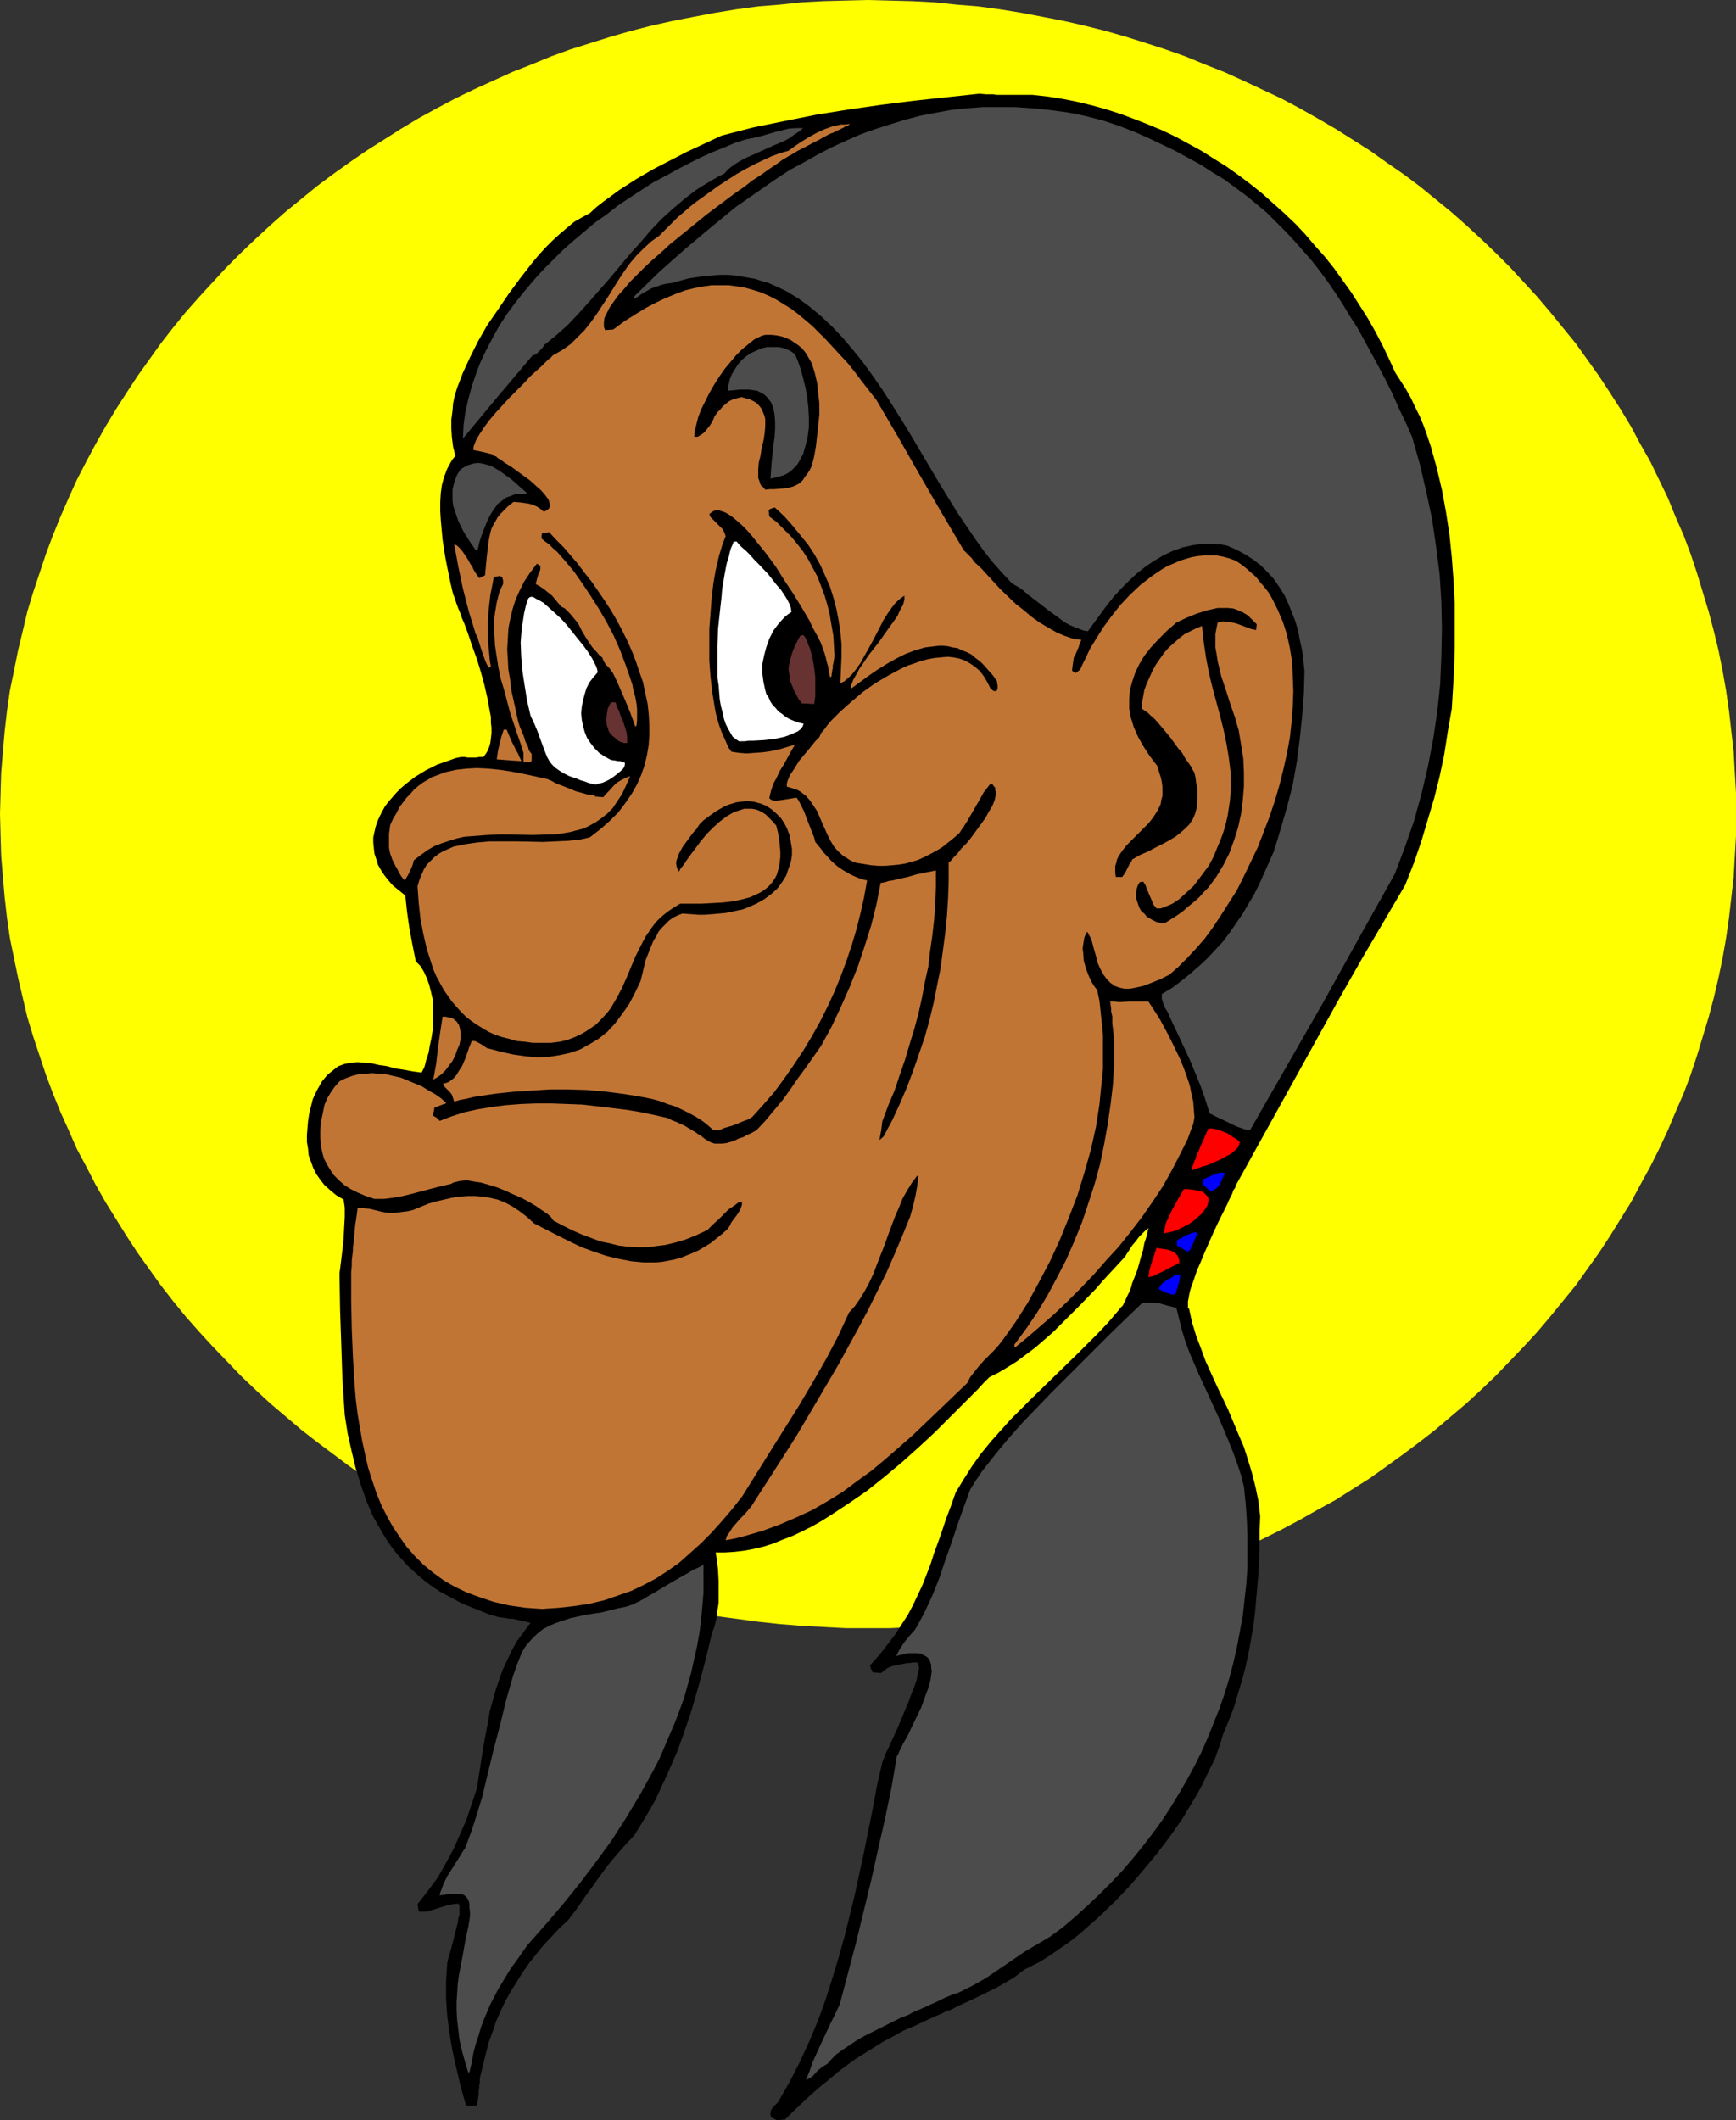 <?xml version="1.0" encoding="UTF-8" standalone="no"?>
<svg
   version="1.0"
   width="127.461mm"
   height="155.668mm"
   id="svg25"
   sodipodi:docname="Native American 42.wmf"
   xmlns:inkscape="http://www.inkscape.org/namespaces/inkscape"
   xmlns:sodipodi="http://sodipodi.sourceforge.net/DTD/sodipodi-0.dtd"
   xmlns="http://www.w3.org/2000/svg"
   xmlns:svg="http://www.w3.org/2000/svg">
  <rect width="100%" height="100%" fill="#333333" stroke="none"/>
  <sodipodi:namedview
     id="namedview25"
     pagecolor="#ffffff"
     bordercolor="#000000"
     borderopacity="0.25"
     inkscape:showpageshadow="2"
     inkscape:pageopacity="0.0"
     inkscape:pagecheckerboard="0"
     inkscape:deskcolor="#d1d1d1"
     inkscape:document-units="mm" />
  <defs
     id="defs1">
    <pattern
       id="WMFhbasepattern"
       patternUnits="userSpaceOnUse"
       width="6"
       height="6"
       x="0"
       y="0" />
  </defs>
  <path
     style="fill:#ffff00;fill-opacity:1;fill-rule:evenodd;stroke:none"
     d="m 240.952,0 6.141,0.162 6.141,0.162 6.141,0.323 6.141,0.646 5.979,0.485 5.979,0.808 5.979,0.97 5.979,1.131 5.818,1.131 5.656,1.293 5.818,1.454 5.656,1.616 5.656,1.778 5.495,1.778 5.495,1.939 5.495,2.262 5.333,2.101 5.333,2.424 5.171,2.424 5.171,2.424 5.171,2.747 4.848,2.747 5.01,2.909 4.848,3.07 4.848,3.07 4.525,3.232 4.687,3.232 4.525,3.393 4.363,3.555 4.363,3.555 4.202,3.717 4.202,3.878 4.04,3.878 3.879,3.878 3.878,4.201 3.717,4.04 3.555,4.201 3.555,4.363 3.555,4.363 3.232,4.525 3.232,4.525 3.07,4.686 2.909,4.525 2.909,4.848 2.586,4.848 2.747,4.848 2.424,5.009 2.424,5.009 2.101,5.171 2.262,5.171 1.939,5.171 1.778,5.333 1.616,5.333 1.616,5.332 1.454,5.494 1.293,5.333 1.131,5.656 0.97,5.494 0.808,5.656 0.646,5.656 0.646,5.656 0.323,5.817 0.323,5.656 v 5.817 5.979 l -0.323,5.656 -0.323,5.817 -0.646,5.656 -0.646,5.656 -0.808,5.656 -0.97,5.494 -1.131,5.494 -1.293,5.494 -1.454,5.494 -1.616,5.333 -1.616,5.333 -1.778,5.332 -1.939,5.171 -2.262,5.171 -2.101,5.009 -2.424,5.171 -2.424,4.848 -2.747,5.009 -2.586,4.848 -2.909,4.686 -2.909,4.686 -3.07,4.686 -3.232,4.525 -3.232,4.525 -3.555,4.363 -3.555,4.363 -3.555,4.201 -3.717,4.04 -3.878,4.04 -3.879,4.04 -4.04,3.878 -4.202,3.878 -4.202,3.555 -4.363,3.717 -4.363,3.393 -4.525,3.393 -4.687,3.393 -4.525,3.232 -4.848,3.07 -4.848,3.07 -5.01,2.747 -4.848,2.747 -5.171,2.747 -5.171,2.585 -5.171,2.424 -5.333,2.262 -5.333,2.262 -5.495,2.101 -5.495,1.939 -5.495,1.778 -5.656,1.778 -5.656,1.616 -5.818,1.454 -5.656,1.454 -5.818,1.131 -5.979,1.131 -5.979,0.808 -5.979,0.808 -5.979,0.646 -6.141,0.485 -6.141,0.323 -6.141,0.323 h -6.141 -6.303 l -6.141,-0.323 -5.979,-0.323 -6.141,-0.485 -5.979,-0.646 -5.979,-0.808 -5.979,-0.808 -5.979,-1.131 -5.818,-1.131 -5.818,-1.454 -5.656,-1.454 -5.656,-1.616 -5.656,-1.778 -5.656,-1.778 -5.333,-1.939 -5.495,-2.101 -5.333,-2.262 -5.333,-2.262 -5.333,-2.424 -5.01,-2.585 -5.171,-2.747 -5.01,-2.747 -4.848,-2.747 -4.848,-3.07 -4.848,-3.07 -4.687,-3.232 -4.525,-3.393 -4.525,-3.393 -4.363,-3.393 -4.363,-3.717 -4.202,-3.555 -4.202,-3.878 -4.04,-3.878 -3.879,-4.04 -3.879,-4.04 -3.717,-4.04 -3.717,-4.201 -3.555,-4.363 -3.394,-4.363 -3.232,-4.525 -3.232,-4.525 -3.07,-4.686 -2.909,-4.686 -2.909,-4.686 -2.747,-4.848 -2.586,-5.009 -2.586,-4.848 -2.262,-5.171 -2.262,-5.009 -2.101,-5.171 -1.939,-5.171 -1.778,-5.332 -1.778,-5.333 -1.616,-5.333 -1.293,-5.494 -1.293,-5.494 -1.131,-5.494 L 2.747,260.323 1.939,254.668 1.293,249.012 0.808,243.356 0.323,237.539 0.162,231.883 0,225.904 l 0.162,-5.817 0.162,-5.656 0.485,-5.817 0.485,-5.656 0.646,-5.656 0.808,-5.656 1.131,-5.494 1.131,-5.656 1.293,-5.333 1.293,-5.494 1.616,-5.332 1.778,-5.333 1.778,-5.333 1.939,-5.171 2.101,-5.171 2.262,-5.171 2.262,-5.009 2.586,-5.009 2.586,-4.848 2.747,-4.848 2.909,-4.848 2.909,-4.525 3.07,-4.686 3.232,-4.525 3.232,-4.525 3.394,-4.363 3.555,-4.363 3.717,-4.201 3.717,-4.04 3.879,-4.201 3.879,-3.878 4.04,-3.878 4.202,-3.878 4.202,-3.717 4.363,-3.555 4.363,-3.555 4.525,-3.393 4.525,-3.232 4.687,-3.232 4.848,-3.07 4.848,-3.07 4.848,-2.909 5.01,-2.747 5.171,-2.747 5.01,-2.424 5.333,-2.424 5.333,-2.424 5.333,-2.101 5.495,-2.262 5.333,-1.939 5.656,-1.778 5.656,-1.778 5.656,-1.616 5.656,-1.454 5.818,-1.293 5.818,-1.131 5.979,-1.131 5.979,-0.97 5.979,-0.808 5.979,-0.485 6.141,-0.646 5.979,-0.323 6.141,-0.162 z"
     id="path1" />
  <path
     style="fill:#000000;fill-opacity:1;fill-rule:evenodd;stroke:none"
     d="m 215.58,588.353 -1.616,-0.808 -0.162,-0.808 v -0.646 l 0.162,-0.485 0.162,-0.323 0.323,-0.485 0.485,-0.485 0.162,-0.162 0.323,-0.323 0.485,-0.485 3.232,-5.656 2.909,-5.656 2.586,-5.656 2.424,-5.817 2.101,-5.817 1.778,-5.656 1.778,-5.817 1.616,-5.817 1.454,-5.817 1.454,-5.979 2.586,-11.958 2.424,-12.119 1.131,-6.14 1.454,-6.302 0.162,-0.485 0.162,-0.485 0.323,-0.646 0.162,-0.646 0.808,-1.616 0.808,-1.778 0.97,-2.101 0.97,-2.101 1.939,-4.686 0.97,-2.262 0.808,-2.262 0.808,-1.939 0.646,-1.939 0.323,-1.778 0.162,-0.646 0.162,-0.646 v -0.646 l -0.162,-0.485 -0.162,-0.323 -0.162,-0.323 h -1.293 l -0.808,0.162 h -0.646 l -2.747,0.485 -1.293,0.323 -1.293,0.485 -0.97,0.646 -0.97,0.808 -2.262,-0.162 -0.323,-0.485 -0.323,-0.808 -0.162,-0.646 2.586,-2.909 2.262,-2.909 2.101,-2.747 1.778,-2.747 1.778,-2.747 1.454,-2.747 1.293,-2.747 1.293,-2.747 2.262,-5.817 0.97,-3.07 1.131,-3.07 1.131,-3.232 1.131,-3.393 1.293,-3.393 1.293,-3.717 2.262,-3.717 2.262,-3.555 2.424,-3.393 2.747,-3.393 2.747,-3.07 2.747,-3.07 5.979,-5.979 6.141,-5.979 6.141,-5.979 5.979,-5.979 2.909,-3.07 2.747,-3.232 0.323,-0.323 0.162,-0.323 0.808,-0.808 0.646,-1.293 0.646,-1.454 0.808,-1.616 0.485,-1.778 1.454,-3.717 1.131,-4.04 0.485,-1.616 0.323,-1.778 0.485,-1.454 0.323,-1.293 0.162,-0.808 0.162,-0.323 v -0.323 l -0.323,0.323 -0.485,0.323 -0.808,0.808 -0.97,0.97 -0.97,1.293 -0.97,1.131 -0.808,1.293 -0.646,0.97 -0.485,0.808 -1.939,2.101 -1.939,2.101 -2.101,2.262 -2.101,2.424 -4.687,4.848 -4.687,4.686 -2.424,2.424 -2.586,2.262 -2.424,2.101 -2.586,1.939 -2.586,1.939 -2.586,1.616 -2.424,1.454 -2.586,1.293 -1.616,1.616 -1.778,1.939 -1.778,1.778 -1.939,1.939 -3.878,3.878 -4.202,4.201 -4.363,4.04 -4.687,4.201 -4.848,4.04 -4.848,3.878 -5.171,3.555 -5.171,3.393 -2.586,1.616 -2.586,1.454 -2.586,1.293 -2.747,1.293 -2.586,0.97 -2.747,1.131 -2.586,0.808 -2.747,0.646 -2.586,0.485 -2.747,0.323 -2.586,0.162 h -2.586 l 0.162,0.97 0.162,1.131 0.162,1.293 0.162,1.293 0.162,3.07 v 3.07 3.232 l -0.485,3.07 -0.162,1.454 -0.323,1.293 -0.323,1.131 -0.485,1.131 -1.778,7.433 -1.939,7.272 -2.101,7.272 -2.424,7.11 -1.293,3.555 -1.454,3.393 -1.454,3.393 -1.616,3.393 -1.616,3.555 -1.939,3.393 -1.939,3.232 -2.101,3.393 -2.424,2.585 -2.424,2.747 -2.424,2.909 -2.262,3.07 -4.525,6.302 -2.101,3.07 -2.101,2.747 -2.586,2.424 -2.262,2.424 -2.262,2.424 -1.939,2.424 -1.939,2.424 -1.778,2.585 -1.616,2.585 -1.616,2.585 -1.454,2.585 -1.293,2.747 -1.293,2.909 -0.97,2.909 -1.131,3.07 -0.808,3.232 -0.808,3.232 -0.808,3.393 v 1.131 l -0.162,0.808 v 0.808 l -0.162,0.646 v 1.131 l -0.162,0.97 v 0.485 l -0.162,0.646 -0.162,0.97 h -1.939 -0.646 l -0.485,-0.162 -1.454,-5.171 -1.131,-4.848 -1.131,-5.009 -0.808,-4.848 -0.646,-4.848 -0.323,-4.848 v -4.848 l 0.162,-2.585 0.162,-2.424 0.162,-0.646 0.162,-0.808 0.323,-0.97 0.323,-1.131 0.646,-2.424 0.646,-2.585 0.646,-2.585 0.162,-1.131 0.323,-1.131 v -1.131 -0.808 -0.646 l -0.323,-0.485 -1.454,0.162 -1.616,0.323 -1.616,0.485 -1.454,0.485 -1.616,0.485 -1.293,0.323 h -0.646 -0.485 -0.485 l -0.323,-0.162 -0.162,-0.97 -0.162,-0.97 2.909,-3.717 2.747,-3.717 2.262,-4.04 2.101,-3.878 1.778,-4.04 1.778,-4.04 1.454,-4.363 1.454,-4.363 0.97,-6.302 0.97,-6.14 1.131,-5.979 0.485,-2.909 0.808,-2.909 0.808,-2.909 0.97,-2.909 0.97,-2.747 1.293,-2.747 1.293,-2.747 1.454,-2.585 1.778,-2.424 1.939,-2.585 -0.646,-0.162 -0.646,-0.162 -0.646,-0.162 -0.646,-0.162 -0.97,-0.162 -0.646,-0.162 -0.646,-0.162 h -0.808 l -0.97,-0.162 -1.131,-0.162 -1.131,-0.162 -2.747,-0.808 -2.424,-0.97 -2.424,-0.97 -2.424,-0.97 -2.101,-1.131 -2.101,-1.131 -2.101,-1.131 -1.939,-1.293 -1.778,-1.293 -1.778,-1.454 -1.616,-1.454 -1.616,-1.454 -1.454,-1.616 -1.454,-1.616 -1.293,-1.616 -1.293,-1.778 -1.131,-1.778 -1.131,-1.939 -2.101,-3.717 -1.778,-4.201 -1.454,-4.201 -1.454,-4.686 -1.131,-4.686 -1.131,-5.009 -0.808,-5.171 -0.646,-9.857 -0.323,-9.695 -0.323,-9.534 -0.162,-9.534 v -0.808 l 0.162,-1.131 0.323,-2.585 0.323,-2.747 0.323,-3.07 0.162,-3.07 0.162,-2.909 v -1.293 -1.293 l -0.162,-1.131 -0.162,-1.131 -1.939,-1.131 -1.778,-1.454 -1.616,-1.454 -1.131,-1.454 -1.131,-1.616 -0.808,-1.616 -0.646,-1.778 -0.646,-1.778 -0.162,-1.778 -0.323,-1.939 v -1.939 l 0.162,-1.939 0.162,-1.939 0.323,-2.101 0.97,-3.878 0.646,-1.454 0.646,-1.293 0.646,-1.131 0.646,-1.131 0.808,-0.97 0.646,-0.808 0.808,-0.646 0.808,-0.646 0.808,-0.646 0.646,-0.485 1.778,-0.646 1.778,-0.323 1.778,-0.162 1.939,0.162 1.939,0.162 2.101,0.485 2.262,0.323 2.262,0.646 2.262,0.323 2.586,0.485 2.424,0.323 0.808,-1.616 0.485,-1.939 0.646,-1.939 0.323,-1.939 0.485,-2.262 0.323,-2.101 0.162,-2.101 v -2.262 -2.101 l -0.162,-2.101 -0.485,-2.101 -0.485,-1.939 -0.646,-1.778 -0.808,-1.778 -0.97,-1.616 -1.293,-1.293 -0.485,-2.424 -0.485,-2.424 -0.808,-4.363 -0.646,-4.525 -0.485,-4.525 -1.778,-1.454 -1.616,-1.293 -1.293,-1.454 -1.131,-1.454 -0.97,-1.454 -0.808,-1.454 -0.485,-1.616 -0.485,-1.454 -0.162,-1.454 -0.162,-1.616 v -1.454 l 0.323,-1.454 0.323,-1.454 0.485,-1.454 0.646,-1.454 0.646,-1.293 0.808,-1.454 0.97,-1.293 1.131,-1.293 1.131,-1.293 1.131,-1.131 1.293,-1.131 2.747,-2.101 2.909,-1.778 3.232,-1.616 3.232,-1.131 1.778,-0.646 1.616,-0.323 h 0.97 l 0.808,0.162 h 1.131 1.293 l 0.808,-0.162 h 1.131 l 0.646,-0.808 0.485,-0.808 0.485,-1.131 0.323,-1.131 0.162,-1.293 0.162,-1.454 v -1.454 l -0.162,-1.454 v -1.616 l -0.323,-1.616 -0.646,-3.555 -0.808,-3.555 -0.97,-3.555 -1.131,-3.717 -1.293,-3.555 -1.131,-3.393 -1.131,-3.07 -0.646,-1.454 -0.485,-1.454 -0.485,-1.131 -0.485,-1.293 -0.323,-0.97 -0.323,-0.97 -0.323,-0.808 -0.162,-0.646 -0.485,-2.101 -0.485,-2.262 -0.485,-2.424 -0.485,-2.424 -0.808,-5.171 -0.485,-5.333 -0.162,-2.585 v -2.585 l 0.162,-2.585 0.323,-2.262 0.646,-2.262 0.808,-2.101 0.97,-1.778 0.485,-0.808 0.808,-0.97 -0.646,-2.585 -0.323,-2.585 -0.162,-2.424 v -2.424 l 0.323,-2.424 0.162,-2.101 0.485,-2.262 0.646,-2.101 0.808,-2.101 0.808,-2.101 0.97,-2.101 0.97,-2.101 2.262,-4.525 1.293,-2.262 1.293,-2.262 1.454,-2.101 1.454,-2.101 3.07,-4.525 3.232,-4.363 3.394,-4.363 1.778,-2.101 1.778,-1.939 1.939,-1.939 1.939,-1.778 2.101,-1.778 1.939,-1.616 2.262,-1.293 2.101,-1.131 1.939,-1.778 2.101,-1.616 4.202,-3.07 4.525,-2.909 4.687,-2.747 4.687,-2.424 4.687,-2.424 4.848,-2.262 4.848,-2.262 8.727,-2.262 8.727,-1.778 8.888,-1.778 9.05,-1.454 9.05,-1.293 9.05,-1.131 9.05,-0.97 9.05,-0.97 1.778,0.162 h 0.97 1.131 l 0.808,0.162 h 10.019 l 4.363,0.485 4.04,0.646 4.04,0.808 4.04,0.97 4.04,1.131 4.04,1.293 3.878,1.454 3.717,1.454 3.879,1.616 3.717,1.778 3.555,1.939 3.555,1.939 3.555,2.262 3.394,2.101 3.394,2.424 3.232,2.424 3.232,2.585 3.07,2.747 3.07,2.747 3.07,2.909 2.747,2.909 2.747,3.232 2.747,3.07 2.586,3.232 2.424,3.393 2.424,3.393 2.262,3.555 2.262,3.555 2.101,3.717 1.939,3.717 1.778,3.717 1.778,3.878 1.454,2.262 1.454,2.262 1.454,2.585 1.131,2.424 1.293,2.585 1.131,2.747 0.97,2.747 0.97,2.909 0.808,2.909 0.808,2.909 1.454,6.14 1.131,6.14 0.97,6.302 0.646,6.302 0.485,6.464 0.323,6.302 v 6.302 5.979 l -0.162,5.979 -0.323,5.656 -0.323,5.333 -1.131,6.464 -0.97,6.302 -1.293,6.14 -1.454,5.817 -1.778,5.979 -1.778,5.979 -2.101,6.14 -2.424,6.14 -5.979,10.18 -5.979,10.18 -5.979,10.503 -5.818,10.503 -11.636,21.007 -11.636,21.007 -0.162,0.646 -0.485,0.646 -0.323,0.97 -0.485,0.97 -0.485,0.97 -0.485,1.131 -1.131,2.262 -1.293,2.585 -1.293,2.747 -2.424,5.494 -1.131,2.747 -1.131,2.585 -0.808,2.424 -0.808,2.262 -0.323,1.131 -0.162,0.808 -0.162,0.97 -0.162,0.808 v 0.646 0.646 0.485 l 0.323,0.323 0.808,3.717 1.131,3.717 1.293,3.393 1.293,3.555 3.07,6.787 3.232,6.787 2.909,6.948 1.454,3.393 1.131,3.555 1.131,3.717 0.97,3.878 0.808,3.878 0.485,4.201 -0.162,4.04 v 4.04 l -0.323,7.756 -0.646,7.433 -0.323,3.717 -0.485,3.717 -0.646,3.717 -0.646,3.555 -0.808,3.717 -0.97,3.717 -1.131,3.717 -1.131,3.878 -1.454,3.717 -1.616,3.878 -0.646,2.262 -0.808,2.262 -0.808,2.262 -1.131,2.262 -1.131,2.262 -1.131,2.424 -1.293,2.424 -1.454,2.424 -2.909,4.848 -3.394,4.848 -3.555,4.686 -3.879,4.686 -3.878,4.525 -4.202,4.363 -4.202,4.04 -4.202,3.717 -2.101,1.778 -2.101,1.616 -2.101,1.454 -2.101,1.454 -1.939,1.293 -2.101,1.293 -1.939,0.97 -1.939,0.97 -0.97,0.646 -0.97,0.808 -1.293,0.97 -1.454,0.808 -1.616,0.97 -1.778,0.97 -3.555,1.778 -3.717,1.778 -1.778,0.808 -1.778,0.808 -1.454,0.808 -1.454,0.485 -1.293,0.646 -1.131,0.485 -3.232,1.454 -3.07,1.454 -3.07,1.293 -2.909,1.616 -2.747,1.454 -2.586,1.616 -5.171,3.232 -2.424,1.778 -2.586,1.939 -2.262,1.939 -2.424,1.939 -2.424,2.101 -2.424,2.262 -2.586,2.424 -2.424,2.424 z"
     id="path2" />
  <path
     style="fill:#4c4c4c;fill-opacity:1;fill-rule:evenodd;stroke:none"
     d="m 223.66,577.203 0.97,-2.424 0.97,-2.747 2.424,-5.333 1.293,-2.747 1.293,-2.747 0.646,-1.293 0.646,-1.293 1.131,-2.424 4.525,-17.129 4.202,-17.29 1.939,-8.726 1.939,-8.564 1.778,-8.564 1.454,-8.564 0.485,-0.808 0.323,-0.808 0.485,-0.97 0.485,-0.97 0.646,-1.131 0.646,-1.131 1.131,-2.424 2.586,-5.332 0.97,-2.747 0.97,-2.585 0.323,-1.131 0.323,-1.293 0.162,-1.131 0.162,-1.131 -0.162,-0.97 v -0.808 l -0.323,-0.97 -0.323,-0.646 -0.646,-0.646 -0.646,-0.323 -0.808,-0.485 -0.97,-0.162 h -1.293 -1.293 l -1.616,0.323 -1.778,0.485 0.97,-1.939 1.293,-1.939 1.454,-1.778 1.454,-1.616 1.293,-2.262 1.293,-2.424 2.262,-4.848 1.939,-4.848 1.616,-4.848 1.778,-5.009 1.616,-4.848 1.778,-5.009 1.778,-4.848 1.616,-2.585 1.616,-2.424 3.555,-4.525 3.717,-4.525 4.04,-4.525 8.08,-8.403 8.403,-8.403 8.403,-8.403 8.403,-8.08 h 2.262 l 2.262,0.162 2.262,0.646 1.293,0.323 1.293,0.323 0.808,3.232 0.808,3.232 0.97,3.07 1.131,3.07 2.586,5.979 2.747,5.979 2.747,5.979 2.586,6.14 1.293,3.232 1.131,3.07 1.131,3.393 0.808,3.232 0.485,4.525 0.323,4.686 0.162,4.363 v 4.525 4.525 l -0.323,4.525 -0.485,4.363 -0.485,4.363 -0.808,4.363 -0.808,4.363 -0.97,4.201 -1.131,4.363 -1.293,4.201 -1.454,4.201 -1.616,4.04 -1.616,4.04 -1.778,4.04 -1.939,3.878 -2.101,3.878 -2.262,3.878 -2.262,3.717 -2.424,3.717 -2.586,3.555 -2.747,3.555 -2.747,3.393 -2.909,3.393 -3.07,3.232 -3.232,3.232 -3.232,3.07 -3.394,3.07 -3.394,2.909 -3.717,2.747 -3.555,2.101 -3.555,2.101 -7.111,4.848 -3.555,2.424 -3.717,2.101 -1.939,0.97 -1.939,0.97 -1.939,0.646 -1.939,0.808 -1.616,0.808 -1.778,0.808 -2.101,0.97 -2.262,0.97 -1.131,0.485 -1.131,0.646 -2.424,0.97 -4.848,2.424 -4.848,2.424 -2.262,1.293 -1.939,1.293 -1.939,1.293 -1.778,1.293 -1.293,1.293 -1.131,1.293 -0.808,0.485 -0.808,0.485 -1.293,1.131 -1.293,1.454 -0.808,0.485 z"
     id="path3" />
  <path
     style="fill:#4c4c4c;fill-opacity:1;fill-rule:evenodd;stroke:none"
     d="m 129.93,575.103 -0.97,-3.232 -0.808,-2.909 -0.646,-2.909 -0.323,-2.747 -0.323,-2.747 -0.162,-2.585 v -2.424 l 0.162,-2.424 0.162,-2.585 0.323,-2.424 0.97,-5.009 0.485,-2.747 0.485,-2.747 0.646,-2.747 0.485,-3.07 v -1.293 l -0.162,-1.131 v -0.97 l -0.162,-0.808 -0.323,-0.646 -0.323,-0.485 -0.323,-0.323 -0.485,-0.323 -0.485,-0.162 -0.646,-0.162 h -0.646 -0.808 l -0.808,0.162 h -0.97 l -1.131,0.162 -1.131,0.162 0.162,-0.808 0.323,-0.808 0.646,-1.778 0.97,-1.939 1.131,-1.778 1.131,-1.778 1.131,-1.778 0.485,-0.808 0.485,-0.808 0.485,-0.646 0.323,-0.808 1.293,-3.393 1.131,-3.393 2.101,-6.787 1.616,-6.787 1.616,-6.625 1.778,-6.787 1.616,-6.625 1.939,-6.787 1.131,-3.232 1.293,-3.232 0.646,-1.131 0.646,-0.97 1.454,-1.616 1.454,-1.454 1.616,-1.293 1.778,-0.97 1.939,-0.808 1.939,-0.646 1.939,-0.646 4.363,-0.97 4.363,-0.646 4.525,-1.131 2.424,-0.485 2.262,-0.808 0.485,-0.323 0.808,-0.323 0.485,-0.323 0.646,-0.323 1.293,-0.808 1.454,-0.808 1.616,-0.97 1.616,-0.97 1.616,-0.97 3.394,-1.939 1.454,-0.808 1.293,-0.808 1.131,-0.485 0.97,-0.485 0.323,-0.162 0.162,-0.162 h 0.323 v 3.878 3.717 l -0.323,3.878 -0.323,3.717 -0.485,3.555 -0.646,3.717 -0.808,3.555 -0.808,3.717 -0.97,3.393 -0.97,3.555 -1.293,3.555 -1.293,3.393 -1.454,3.393 -1.454,3.393 -1.454,3.393 -1.778,3.393 -3.555,6.464 -3.878,6.464 -4.04,6.302 -4.363,5.979 -4.525,5.979 -4.687,5.817 -4.848,5.656 -4.848,5.494 -1.616,2.262 -1.454,2.101 -1.454,1.939 -1.293,2.101 -2.424,4.04 -2.101,4.04 -1.778,4.201 -0.808,2.101 -0.646,2.262 -0.808,2.424 -0.646,2.424 -0.485,2.747 -0.646,2.747 h -0.162 z"
     id="path4" />
  <path
     style="fill:#c17535;fill-opacity:1;fill-rule:evenodd;stroke:none"
     d="m 150.454,446.476 -2.424,-0.162 -2.262,-0.162 -2.262,-0.323 -2.262,-0.323 -2.101,-0.485 -2.101,-0.485 -3.878,-1.293 -3.555,-1.293 -3.394,-1.616 -3.07,-1.778 -2.909,-2.101 -2.747,-2.262 -2.424,-2.424 -2.262,-2.585 -1.939,-2.747 -1.939,-2.909 -1.616,-2.909 -1.616,-3.232 -1.293,-3.232 -1.131,-3.393 -1.131,-3.555 -0.808,-3.555 -0.808,-3.717 -0.646,-3.717 -0.646,-3.878 -0.485,-3.878 -0.323,-3.878 -0.485,-7.918 -0.323,-7.918 -0.162,-7.918 v -7.756 l 0.162,-1.778 v -1.454 l 0.162,-1.454 0.162,-1.293 v -0.97 l 0.162,-1.131 0.162,-1.616 0.162,-1.778 0.162,-1.778 0.162,-0.97 0.162,-1.131 0.162,-1.131 0.162,-1.454 1.778,0.162 1.616,0.162 3.232,0.808 1.778,0.323 h 1.939 l 1.131,-0.162 1.293,-0.162 1.293,-0.162 1.293,-0.323 4.363,-1.778 2.262,-0.646 2.101,-0.485 2.101,-0.485 2.101,-0.323 2.262,-0.162 h 2.101 l 2.101,0.162 1.939,0.323 2.101,0.485 2.101,0.808 2.101,1.131 1.939,1.293 2.101,1.616 1.939,1.778 6.626,3.393 3.232,1.616 3.394,1.616 3.555,1.293 3.394,1.131 3.394,0.808 3.394,0.646 3.394,0.323 h 3.555 l 1.616,-0.162 1.778,-0.323 1.616,-0.323 1.778,-0.485 1.616,-0.646 1.616,-0.646 1.778,-0.808 1.616,-0.97 1.616,-0.97 1.616,-1.293 1.616,-1.293 1.616,-1.454 0.485,-0.808 0.485,-0.97 1.454,-1.939 0.646,-0.97 0.485,-0.97 0.323,-0.97 v -0.808 h -0.485 l -0.485,0.162 -0.646,0.485 -0.646,0.485 -1.454,0.97 -1.293,1.293 -1.454,1.454 -1.454,1.293 -1.131,1.131 -0.485,0.485 -0.646,0.323 -2.747,1.293 -2.909,1.131 -2.747,0.808 -2.747,0.646 -2.586,0.323 -2.586,0.323 h -2.586 l -2.586,-0.162 -2.586,-0.323 -2.586,-0.646 -2.424,-0.485 -2.586,-0.97 -2.586,-0.97 -2.586,-1.131 -2.586,-1.293 -2.747,-1.454 -0.323,-0.485 -0.323,-0.485 -1.131,-0.97 -1.454,-0.97 -1.616,-1.131 -1.939,-1.131 -2.101,-1.131 -2.262,-0.97 -2.101,-0.97 -2.424,-0.97 -2.101,-0.646 -2.262,-0.646 -2.101,-0.323 -1.778,-0.323 -1.778,0.162 -0.808,0.162 -0.646,0.162 -0.646,0.162 -0.485,0.323 -2.747,0.646 -2.586,0.646 -5.495,1.454 -2.586,0.646 -2.747,0.485 -2.586,0.323 h -2.586 l -2.424,-0.808 -2.262,-0.97 -1.939,-0.97 -1.778,-1.131 -1.454,-1.293 -1.454,-1.454 -0.97,-1.454 -0.97,-1.616 -0.808,-1.616 -0.485,-1.778 -0.323,-1.939 -0.162,-1.939 v -2.262 l 0.162,-2.101 0.485,-2.262 0.485,-2.424 0.808,-1.939 0.97,-1.616 1.131,-1.616 1.293,-1.454 1.616,-0.808 1.778,-0.646 1.778,-0.485 1.939,-0.162 1.939,-0.162 1.939,0.162 1.939,0.162 2.101,0.485 2.101,0.485 1.939,0.808 1.939,0.808 1.939,0.808 1.778,1.131 1.778,0.97 1.616,1.131 1.454,1.293 -0.162,0.162 -0.162,0.162 h -0.323 l -0.323,0.162 -0.485,0.162 -0.808,0.323 -0.97,0.323 -0.162,0.97 -0.323,1.131 0.323,0.323 0.646,0.323 0.485,0.485 0.485,0.485 3.394,-1.293 3.555,-1.131 3.717,-0.808 3.879,-0.646 3.878,-0.485 4.202,-0.323 4.202,-0.162 h 4.202 l 4.202,0.162 4.363,0.162 4.202,0.485 4.04,0.485 4.04,0.485 3.879,0.646 3.878,0.808 3.555,0.808 1.293,0.646 1.293,0.485 0.97,0.485 1.131,0.485 1.616,0.97 1.616,0.97 0.646,0.485 0.646,0.323 0.97,0.808 0.97,0.646 0.97,0.485 0.97,0.323 h 0.97 1.131 l 1.293,-0.162 1.616,-0.485 0.808,-0.323 0.97,-0.485 1.131,-0.323 1.131,-0.646 1.131,-0.485 1.454,-0.808 2.424,-2.585 2.424,-2.909 2.424,-2.909 2.101,-2.909 2.101,-3.07 2.262,-3.07 4.202,-5.979 2.909,-5.333 2.586,-5.494 2.424,-5.494 2.262,-5.656 1.939,-5.817 1.778,-5.656 1.454,-5.817 1.131,-5.817 0.162,-0.162 h 0.323 l 0.808,-0.162 0.97,-0.323 1.131,-0.162 1.293,-0.323 2.909,-0.646 2.747,-0.808 1.293,-0.162 1.131,-0.323 0.97,-0.162 0.808,-0.162 0.646,-0.162 h 0.162 v 4.525 l -0.162,4.525 -0.323,4.525 -0.485,4.363 -0.646,4.525 -0.485,4.201 -0.97,4.363 -0.808,4.363 -0.97,4.363 -1.131,4.201 -1.293,4.201 -1.293,4.363 -1.454,4.201 -1.454,4.363 -1.778,4.201 -1.616,4.363 -0.323,2.585 -0.485,2.585 1.131,-0.97 2.424,-4.525 2.101,-4.525 1.939,-4.525 1.778,-4.686 1.616,-4.686 1.616,-4.686 1.293,-4.686 1.131,-4.686 0.97,-4.848 0.97,-4.848 0.646,-4.848 0.646,-4.848 0.485,-4.848 0.323,-5.009 0.162,-4.848 v -5.009 l 0.323,-0.162 0.323,-0.323 0.808,-0.97 0.97,-0.97 1.131,-1.454 1.454,-1.454 1.293,-1.616 2.586,-3.555 1.293,-1.778 0.97,-1.778 0.97,-1.616 0.646,-1.616 0.162,-0.808 0.162,-0.646 v -0.646 l -0.162,-0.646 v -0.646 l -0.323,-0.323 -0.323,-0.485 -0.485,-0.323 -0.485,0.323 -0.485,0.646 -0.485,0.646 -0.646,0.808 -0.97,1.778 -1.131,1.939 -2.424,4.201 -1.131,1.778 -0.485,0.646 -0.485,0.808 -1.616,1.454 -1.616,1.293 -1.616,1.293 -1.616,0.97 -1.778,0.97 -1.616,0.808 -1.778,0.808 -1.616,0.485 -1.778,0.485 -1.939,0.323 -1.778,0.162 -1.939,0.162 h -1.939 l -1.939,-0.162 -1.939,-0.323 -2.101,-0.323 -0.97,-0.323 -0.97,-0.485 -0.97,-0.646 -0.808,-0.485 -1.454,-1.293 -1.131,-1.293 -0.97,-1.616 -0.808,-1.616 -1.454,-3.232 -1.454,-3.393 -0.97,-1.454 -0.97,-1.454 -1.131,-1.293 -1.454,-1.131 -0.808,-0.485 -0.97,-0.323 -0.97,-0.323 -1.131,-0.323 v -0.646 l 0.162,-0.808 0.323,-0.808 0.323,-0.808 0.646,-0.97 0.646,-0.97 1.293,-2.101 1.616,-1.939 1.616,-1.939 0.646,-0.808 0.646,-0.808 0.646,-0.646 0.485,-0.485 0.485,-1.131 0.97,-1.131 0.808,-1.131 1.131,-1.293 1.131,-1.131 1.293,-1.293 2.909,-2.585 3.232,-2.747 3.394,-2.424 3.555,-2.101 3.879,-2.101 1.778,-0.808 1.939,-0.646 1.778,-0.646 1.939,-0.485 1.778,-0.323 1.778,-0.162 1.778,-0.162 1.616,0.162 1.616,0.323 1.454,0.485 1.454,0.808 1.454,0.97 1.293,1.131 1.131,1.454 0.97,1.616 0.97,1.939 0.485,0.323 0.162,0.162 0.323,0.162 h 0.646 l 0.162,-0.323 0.162,-0.323 v -0.97 l -0.162,-0.646 v -0.323 -0.162 l -1.131,-1.616 -1.293,-1.454 -1.131,-1.293 -1.131,-1.131 -1.293,-0.97 -1.131,-0.97 -1.293,-0.646 -1.293,-0.485 -1.293,-0.646 -1.293,-0.162 -1.293,-0.323 -1.293,-0.162 h -1.293 l -1.293,0.162 -2.586,0.323 -2.747,0.808 -2.586,0.97 -2.586,1.293 -2.586,1.454 -2.586,1.616 -2.586,1.778 -4.848,3.555 v -0.485 l 0.162,-0.646 0.485,-1.293 0.808,-1.454 0.97,-1.778 1.131,-1.616 1.293,-1.939 2.909,-3.717 2.747,-3.878 1.293,-1.778 1.131,-1.616 0.808,-1.778 0.808,-1.454 0.162,-0.646 0.162,-0.646 v -0.646 -0.485 l -1.131,0.808 -1.293,1.131 -1.131,1.454 -1.131,1.616 -1.131,1.778 -0.97,1.939 -2.101,4.04 -2.262,4.04 -0.97,1.778 -1.131,1.616 -1.131,1.454 -1.131,1.131 -1.131,0.97 -0.646,0.323 -0.485,0.162 0.162,-3.717 0.162,-3.555 v -3.555 l -0.323,-3.393 -0.485,-3.232 -0.646,-3.232 -0.808,-3.07 -0.97,-3.07 -1.293,-2.909 -1.293,-2.909 -1.616,-2.909 -1.778,-2.747 -2.101,-2.585 -2.101,-2.585 -2.424,-2.747 -2.586,-2.424 h -0.485 l -0.323,0.162 -0.485,0.162 -0.485,0.323 0.162,1.778 2.101,1.616 1.939,1.939 1.939,1.939 1.616,1.939 1.778,2.262 1.454,2.262 1.293,2.424 1.293,2.424 0.97,2.585 0.97,2.585 0.808,2.747 0.646,2.747 0.485,2.909 0.485,2.747 0.162,2.909 0.162,2.747 -0.162,0.97 -0.162,0.97 -0.162,0.646 v 0.808 l -0.162,0.485 v 0.485 l -0.162,0.646 v 0.485 l -0.162,0.162 -0.162,0.323 -0.162,-0.485 -0.162,-0.646 -0.162,-0.97 -0.162,-0.97 -0.485,-1.778 -0.162,-0.808 -0.162,-0.485 -0.162,-0.646 -0.323,-0.808 -0.323,-0.97 -0.485,-1.293 -0.646,-1.293 -0.808,-1.454 -0.808,-1.454 -0.808,-1.778 -0.97,-1.616 -1.131,-1.939 -2.262,-3.717 -2.586,-3.878 -2.424,-3.878 -2.747,-3.717 -2.747,-3.393 -1.293,-1.616 -1.293,-1.454 -1.293,-1.293 -1.293,-1.131 -1.131,-0.97 -1.131,-0.808 -1.131,-0.646 -0.97,-0.323 -0.97,-0.323 -0.97,0.162 -0.646,0.323 -0.808,0.646 0.323,0.808 0.646,0.646 1.293,1.293 1.454,1.454 0.485,0.97 0.323,0.97 -0.485,1.293 -0.485,1.293 -0.485,1.616 -0.485,1.616 -0.323,1.616 -0.485,1.939 -0.646,3.717 -0.485,4.04 -0.323,4.363 -0.323,4.201 v 4.525 4.363 l 0.323,4.363 0.485,4.201 0.646,4.04 0.323,1.778 0.485,1.939 0.485,1.616 0.646,1.778 0.646,1.454 0.646,1.454 0.646,1.454 0.808,1.131 2.101,0.323 2.101,0.162 2.262,-0.162 2.262,-0.162 2.262,-0.323 2.262,-0.485 4.363,-1.293 -1.131,1.939 -0.97,1.778 -0.97,1.778 -1.131,1.778 -0.808,1.778 -0.97,1.778 -0.646,1.939 -0.485,2.101 0.646,0.485 0.808,0.162 h 0.808 l 1.131,-0.162 2.101,-0.323 0.97,-0.162 1.131,-0.162 0.323,0.485 0.323,0.485 0.646,1.293 0.808,1.616 0.646,1.778 1.454,3.717 0.646,1.616 0.162,0.646 0.162,0.646 1.616,1.939 0.646,0.97 0.808,0.808 1.454,1.616 1.454,1.293 1.616,1.131 1.939,1.131 0.97,0.485 1.131,0.485 1.293,0.485 1.454,0.323 -0.808,4.525 -0.97,4.363 -1.131,4.525 -1.293,4.363 -1.454,4.363 -1.616,4.363 -1.778,4.363 -1.939,4.201 -2.101,4.201 -2.262,4.04 -2.424,4.04 -2.586,3.878 -2.586,3.717 -2.747,3.717 -3.07,3.555 -3.07,3.393 -0.485,0.323 -0.485,0.323 -1.293,0.485 -3.232,1.293 -1.616,0.485 -0.646,0.162 -0.646,0.323 -0.485,0.162 -0.485,0.162 h -0.162 -0.162 l -1.293,-0.162 -1.454,-1.293 -1.454,-1.131 -1.778,-1.131 -1.778,-0.97 -1.939,-0.97 -2.101,-0.97 -2.101,-0.646 -2.101,-0.808 -2.424,-0.646 -2.424,-0.485 -4.848,-0.808 -5.01,-0.646 -5.333,-0.485 -5.171,-0.162 h -5.333 l -5.01,0.323 -5.01,0.323 -4.687,0.485 -2.262,0.323 -2.101,0.323 -2.101,0.323 -1.939,0.485 -1.778,0.323 -1.616,0.485 -0.323,-0.97 -0.323,-0.97 -0.485,-0.646 -0.485,-0.485 -0.97,-0.97 -0.323,-0.485 -0.162,-0.485 0.808,-0.162 0.808,-0.323 0.646,-0.485 0.808,-0.646 0.646,-0.808 0.485,-0.808 1.131,-1.778 0.808,-1.939 0.646,-1.778 0.323,-0.97 0.162,-0.485 0.162,-0.323 0.323,-0.808 0.162,-0.646 0.485,0.162 h 0.485 l 0.97,0.485 1.131,0.646 1.131,0.808 3.717,0.97 3.555,0.808 3.394,0.485 3.394,0.323 3.232,-0.162 3.07,-0.485 2.909,-0.646 2.747,-0.97 2.586,-1.454 2.424,-1.454 2.424,-1.939 2.101,-2.262 1.939,-2.585 1.939,-2.747 1.616,-3.07 1.616,-3.393 0.646,-2.585 0.646,-2.909 1.131,-2.909 1.131,-2.747 0.808,-1.293 0.646,-1.293 0.97,-1.131 0.97,-0.97 0.97,-0.97 1.131,-0.808 1.293,-0.646 1.293,-0.485 2.262,0.162 2.101,0.162 h 1.939 l 2.101,-0.162 1.778,-0.162 1.778,-0.162 1.616,-0.323 1.454,-0.323 1.616,-0.323 1.293,-0.485 1.454,-0.646 1.131,-0.485 1.131,-0.646 1.131,-0.646 1.939,-1.454 1.616,-1.454 1.293,-1.778 1.131,-1.778 0.646,-1.939 0.646,-1.778 0.323,-1.939 v -1.778 l -0.323,-1.939 -0.323,-1.778 -0.646,-1.778 -0.808,-1.616 -0.97,-1.454 -1.293,-1.293 -1.293,-1.131 -1.454,-0.97 -1.616,-0.646 -1.778,-0.485 -1.939,-0.162 -1.939,0.162 -1.131,0.162 -0.97,0.323 -1.131,0.323 -1.131,0.485 -1.131,0.646 -1.131,0.646 -1.131,0.808 -1.131,0.808 -1.293,0.97 -1.131,1.131 -0.323,0.485 -0.485,0.808 -0.646,0.646 -0.646,0.808 -1.293,1.778 -1.293,1.778 -0.97,1.778 -0.323,0.97 -0.323,0.808 -0.162,0.808 0.162,0.97 0.162,0.646 0.485,0.808 0.323,-0.646 0.485,-0.646 0.646,-0.808 0.485,-0.808 1.293,-1.778 1.454,-1.939 1.454,-1.939 1.616,-1.939 1.778,-1.778 1.778,-1.616 1.939,-1.454 1.939,-1.131 0.97,-0.323 0.97,-0.323 0.97,-0.323 h 1.131 0.97 l 0.97,0.162 0.97,0.323 0.97,0.485 0.97,0.646 0.97,0.97 0.97,0.97 0.97,1.131 0.485,1.939 0.323,1.939 0.162,1.616 0.162,1.616 v 1.616 l -0.162,1.293 -0.162,1.293 -0.323,1.131 -0.323,1.131 -0.485,0.97 -0.646,0.97 -0.646,0.808 -0.808,0.808 -0.808,0.646 -0.97,0.646 -0.97,0.485 -2.101,0.97 -2.424,0.646 -2.424,0.485 -2.747,0.323 -2.909,0.162 -2.909,0.162 h -5.979 l -1.616,0.97 -1.454,0.97 -1.293,0.97 -1.293,1.131 -1.131,1.131 -0.97,1.293 -1.778,2.585 -1.454,2.747 -1.454,2.909 -2.424,5.817 -1.293,2.909 -1.454,2.747 -1.616,2.747 -0.97,1.293 -2.101,2.262 -1.131,1.131 -1.454,0.97 -1.454,0.97 -1.454,0.808 -1.778,0.808 -1.778,0.646 -1.939,0.485 -2.586,0.323 h -2.586 -2.424 l -2.262,-0.323 -2.101,-0.162 -2.262,-0.646 -1.939,-0.485 -1.939,-0.646 -1.778,-0.808 -1.616,-0.97 -1.616,-0.97 -1.616,-1.131 -1.454,-1.131 -1.454,-1.454 -1.293,-1.454 -1.131,-1.293 -1.131,-1.616 -1.131,-1.616 -0.97,-1.778 -0.97,-1.778 -0.808,-1.778 -0.646,-1.939 -1.293,-4.04 -0.97,-4.201 -0.808,-4.201 -0.485,-4.525 -0.323,-4.525 0.485,-1.616 0.646,-1.616 0.646,-1.454 0.808,-1.293 1.131,-1.131 0.97,-0.97 1.293,-0.97 1.131,-0.646 1.454,-0.646 1.454,-0.646 1.616,-0.323 1.454,-0.323 3.394,-0.485 3.555,-0.323 h 3.717 3.717 l 7.434,0.162 3.555,-0.162 3.394,-0.162 3.07,-0.323 1.616,-0.323 1.293,-0.323 2.909,-2.262 2.586,-2.262 2.424,-2.424 1.939,-2.585 1.778,-2.585 1.454,-2.585 1.131,-2.585 0.97,-2.747 0.646,-2.747 0.485,-2.909 0.162,-2.747 v -2.909 l -0.162,-2.909 -0.323,-2.909 -0.646,-2.909 -0.646,-3.07 -0.97,-2.747 -0.97,-2.909 -1.131,-2.909 -1.293,-2.909 -1.454,-2.909 -1.454,-2.747 -1.616,-2.747 -1.778,-2.747 -3.555,-5.171 -1.939,-2.424 -1.939,-2.585 -1.939,-2.262 -1.939,-2.262 -2.101,-2.101 -1.939,-2.101 -0.97,0.162 h -0.97 l -0.162,0.808 v 0.808 l 0.97,0.808 1.131,0.808 1.131,1.131 1.131,0.97 1.131,1.293 1.131,1.293 2.424,2.909 2.262,3.232 2.262,3.393 2.262,3.555 2.262,3.878 1.939,3.717 1.778,4.04 1.454,3.878 1.293,3.717 0.646,1.939 0.323,1.778 0.485,1.616 0.323,1.778 0.162,1.616 v 1.616 1.454 l -0.162,1.454 -0.323,0.323 -1.454,-4.04 -1.616,-3.878 -1.616,-3.717 -0.808,-1.778 -0.808,-1.616 -0.97,-1.293 -0.97,-0.97 -0.646,-1.131 -0.162,-0.485 -0.162,-0.323 -0.808,-0.646 -0.646,-0.808 -0.808,-0.808 -0.646,-0.808 -1.293,-1.939 -1.293,-2.101 -1.131,-2.262 -1.454,-1.778 -0.808,-0.97 -0.646,-0.646 -0.808,-0.808 -0.97,-0.485 -0.97,-1.131 -0.808,-0.97 -0.808,-0.97 -0.808,-0.646 -1.616,-1.293 -0.97,-0.646 -1.131,-0.646 0.162,-0.646 0.162,-0.646 0.323,-1.131 0.485,-1.131 0.162,-0.646 v -0.808 l -0.97,-0.646 -1.939,2.585 -1.616,2.424 -1.293,2.585 -1.131,2.585 -0.808,2.585 -0.646,2.747 -0.485,2.585 -0.162,2.909 -0.162,2.747 0.162,2.747 0.162,2.909 0.485,2.747 0.323,2.909 0.646,2.909 1.293,5.979 0.485,1.454 0.485,1.131 0.485,1.131 0.323,0.97 0.162,0.646 0.323,0.646 0.323,0.646 0.162,0.323 0.162,0.808 0.323,0.485 0.485,0.646 v 1.778 l -0.162,0.323 -0.162,0.162 h -1.939 v -1.293 -1.293 l -0.808,-2.585 -0.97,-2.747 -1.939,-5.817 -1.616,-6.14 -0.97,-3.232 -0.646,-3.07 -0.485,-3.07 -0.485,-3.232 -0.162,-3.07 -0.162,-2.909 0.323,-2.909 0.485,-2.909 0.646,-2.585 0.485,-1.293 0.646,-1.293 v -0.485 -0.485 l -0.162,-0.646 -0.162,-0.323 -0.323,-0.162 -0.485,-0.162 -0.323,0.162 -1.131,0.162 -0.323,1.778 -0.323,1.616 -0.323,1.616 -0.162,1.454 -0.323,2.909 -0.162,2.585 v 2.747 3.07 l 0.162,1.616 0.162,1.616 0.162,1.939 0.323,1.939 -0.323,0.162 -0.162,0.162 -0.646,-0.97 -0.485,-1.131 -0.97,-2.747 -0.808,-2.585 -0.323,-1.131 -0.485,-0.808 -1.939,-6.302 -1.616,-6.302 -1.293,-6.14 -1.131,-6.14 0.485,0.162 0.485,0.323 0.97,0.97 0.808,1.131 0.97,1.454 0.808,1.454 0.485,0.646 0.323,0.808 0.808,1.293 0.808,1.131 1.616,-0.808 0.162,-1.778 0.162,-1.778 0.162,-1.616 0.162,-1.454 0.162,-1.293 0.162,-1.454 0.485,-2.424 0.323,-1.131 0.485,-0.97 0.646,-1.131 0.646,-1.131 0.808,-0.97 0.97,-0.97 1.131,-1.131 1.454,-1.131 1.939,0.162 2.262,0.323 1.131,0.323 1.131,0.485 0.97,0.646 0.97,0.808 0.646,-0.323 0.485,-0.323 0.323,-0.323 0.162,-0.323 0.162,-0.485 -0.162,-0.485 -0.162,-0.485 -0.162,-0.646 -0.97,-1.293 -1.131,-1.293 -1.454,-1.293 -1.616,-1.454 -3.555,-2.585 -1.778,-1.293 -1.616,-0.97 -1.293,-0.97 -0.646,-0.323 -0.485,-0.485 -0.646,-0.162 -0.323,-0.323 -0.162,-0.162 h -0.162 l -1.293,-0.323 -1.293,-0.323 -2.424,-0.485 v -0.646 l 0.162,-0.646 0.646,-1.616 0.485,-0.808 0.485,-0.808 1.293,-1.939 1.454,-1.939 1.778,-2.101 3.717,-4.04 3.878,-3.878 1.778,-1.939 1.778,-1.616 1.616,-1.454 1.293,-1.293 0.485,-0.485 0.323,-0.162 0.323,-0.323 0.323,-0.323 0.323,-0.323 2.586,-1.454 2.262,-1.616 1.939,-1.939 1.939,-1.939 1.778,-2.262 1.616,-2.262 3.07,-4.686 2.909,-4.686 1.616,-2.424 1.616,-2.262 1.778,-2.101 1.939,-1.939 2.101,-1.939 2.262,-1.616 1.616,-1.616 1.778,-1.778 1.778,-1.778 2.101,-1.778 2.262,-1.939 2.262,-1.616 4.687,-3.393 5.01,-3.232 2.586,-1.454 2.424,-1.293 2.424,-1.131 2.424,-1.131 2.262,-0.808 2.262,-0.646 1.778,-1.293 1.939,-1.293 2.101,-1.293 2.101,-1.131 2.101,-0.97 2.262,-0.808 2.262,-0.485 h 1.293 l 1.131,-0.162 v 0.162 l -0.323,0.162 -0.323,0.162 -0.485,0.162 -0.485,0.323 -0.646,0.323 -0.646,0.323 -0.808,0.323 -0.808,0.485 -0.97,0.323 -2.101,1.131 -1.131,0.646 -1.293,0.646 -2.747,1.454 -0.646,0.323 -0.97,0.485 -1.293,0.808 -1.454,0.808 -1.616,0.97 -1.778,1.293 -1.939,1.293 -2.262,1.616 -2.262,1.454 -2.262,1.778 -2.586,1.778 -2.586,1.939 -5.171,3.878 -5.171,4.201 -5.171,4.201 -2.262,2.101 -2.424,2.101 -2.262,2.101 -2.101,2.101 -1.939,1.939 -1.616,1.939 -1.616,1.778 -1.293,1.778 -1.131,1.616 -0.808,1.616 -0.646,1.293 -0.162,1.293 v 0.646 0.485 l 0.162,0.485 0.162,0.485 2.262,-0.162 3.07,-2.262 3.07,-1.939 2.909,-1.778 2.747,-1.454 2.747,-1.293 2.747,-1.131 2.586,-0.97 2.586,-0.646 2.586,-0.485 2.262,-0.323 h 2.424 2.262 l 2.424,0.323 2.101,0.323 2.262,0.646 2.101,0.646 2.262,0.97 1.939,0.97 2.101,1.293 2.101,1.293 1.939,1.454 1.939,1.616 2.101,1.778 1.939,1.939 1.939,1.939 1.939,2.101 1.939,2.101 2.101,2.262 1.939,2.424 1.939,2.585 4.04,5.171 5.979,10.18 5.979,10.503 5.979,10.342 6.303,10.665 1.454,1.454 0.808,0.808 0.646,0.97 1.778,1.616 1.778,1.939 1.778,1.939 1.939,2.101 4.202,4.04 2.262,1.778 2.101,1.778 2.262,1.616 2.424,1.454 2.262,1.293 2.262,0.97 2.424,0.808 2.262,0.323 -0.485,1.131 -0.323,0.97 -0.808,1.939 -0.485,0.808 -0.162,1.131 -0.162,1.131 -0.162,1.454 0.97,0.646 0.646,-0.485 0.646,-0.485 0.646,-1.454 0.646,-1.293 1.454,-3.07 1.778,-2.909 1.939,-3.07 2.262,-3.07 2.424,-3.07 2.586,-2.747 2.909,-2.747 2.909,-2.262 1.616,-1.131 1.454,-0.97 1.616,-0.97 1.616,-0.646 1.778,-0.808 1.616,-0.485 1.616,-0.485 1.778,-0.323 1.778,-0.162 h 1.778 1.616 l 1.778,0.323 1.778,0.485 1.778,0.646 1.454,0.97 1.454,1.131 1.454,1.293 1.293,1.131 1.131,1.454 1.131,1.293 1.131,1.454 0.97,1.616 0.808,1.616 0.808,1.616 1.454,3.393 1.131,3.555 0.808,3.717 0.646,3.878 0.162,4.04 0.162,4.04 -0.162,4.363 -0.323,4.201 -0.485,4.363 -0.808,4.363 -0.97,4.363 -1.131,4.525 -1.293,4.363 -1.454,4.363 -1.616,4.201 -1.616,4.201 -1.939,4.04 -1.939,4.04 -1.939,3.878 -2.262,3.555 -2.262,3.555 -2.262,3.393 -2.262,3.07 -2.424,2.747 -2.424,2.585 -2.424,2.424 -2.424,2.101 -2.586,1.293 -2.424,0.97 -2.101,0.808 -2.101,0.485 -1.616,0.323 H 312.058 l -1.454,-0.323 -1.293,-0.485 -1.131,-0.808 -0.97,-0.97 -0.97,-1.293 -0.808,-1.454 -0.808,-1.778 -0.485,-1.939 -0.646,-2.262 -0.646,-2.424 -1.131,-2.101 -0.485,0.808 -0.323,0.808 -0.162,0.97 -0.162,0.97 -0.162,1.131 0.162,1.131 0.162,2.262 0.646,2.262 0.808,2.101 0.97,1.939 0.646,0.97 0.646,0.808 0.646,3.07 0.323,3.07 0.323,3.07 0.323,3.232 v 3.07 3.232 3.232 l -0.323,3.232 -0.323,3.07 -0.323,3.393 -0.97,6.302 -1.454,6.464 -1.778,6.302 -1.939,6.302 -2.424,6.302 -2.424,5.979 -2.747,5.979 -3.07,5.817 -3.07,5.656 -3.394,5.333 -3.555,5.009 -1.131,1.454 -1.293,1.454 -2.909,2.909 -1.293,1.454 -1.293,1.616 -1.131,1.454 -0.808,1.616 -3.879,3.717 -3.878,3.717 -3.717,3.555 -3.717,3.555 -3.878,3.393 -3.717,3.232 -3.879,3.232 -4.04,2.909 -3.878,2.909 -4.202,2.585 -4.202,2.424 -4.525,2.101 -4.525,1.939 -4.848,1.778 -5.01,1.454 -2.586,0.646 -2.586,0.485 0.162,-0.485 0.162,-0.646 0.808,-1.131 0.808,-1.293 1.131,-1.293 1.131,-1.293 1.131,-1.131 0.97,-1.131 0.808,-0.97 6.141,-9.534 6.303,-9.857 5.818,-9.857 5.979,-10.18 5.495,-10.019 2.747,-5.171 5.01,-10.18 2.262,-5.171 2.262,-5.333 2.101,-5.171 0.808,-2.909 0.646,-2.747 0.485,-2.747 0.323,-2.747 -0.323,-0.162 -1.454,1.939 -1.293,2.101 -1.293,2.262 -0.97,2.424 -1.131,2.585 -0.97,2.585 -0.97,2.585 -0.97,2.747 -2.101,5.333 -0.97,2.585 -1.131,2.424 -1.293,2.424 -1.293,2.101 -1.454,2.101 -1.616,1.778 -3.07,6.625 -3.394,6.464 -3.717,6.464 -3.717,6.302 -7.919,12.604 -7.757,12.443 -2.909,3.717 -2.909,3.393 -2.909,3.232 -2.909,2.909 -3.07,2.747 -2.909,2.585 -3.232,2.262 -3.232,2.101 -3.394,1.778 -3.394,1.616 -3.717,1.293 -3.717,1.293 -4.04,0.97 -4.202,0.646 -4.363,0.485 z"
     id="path5" />
  <path
     style="fill:#c17535;fill-opacity:1;fill-rule:evenodd;stroke:none"
     d="m 281.676,373.922 -0.162,-0.323 v -0.485 l 3.232,-4.363 3.07,-4.525 2.909,-4.848 2.586,-4.848 2.586,-5.009 2.262,-5.171 2.101,-5.171 1.778,-5.333 1.778,-5.494 1.454,-5.333 1.131,-5.494 0.97,-5.494 0.808,-5.494 0.646,-5.494 0.323,-5.332 v -5.494 -1.778 l -0.162,-1.616 -0.162,-1.454 -0.162,-1.293 v -1.131 -0.808 l -0.162,-0.808 -0.162,-0.646 v -0.97 l -0.162,-0.808 v -0.485 l -0.162,-0.485 h 1.293 l 1.293,0.162 2.747,-0.162 h 2.586 2.747 l 0.97,1.454 1.131,1.778 1.131,1.778 1.131,2.101 1.131,2.101 1.131,2.262 2.262,4.686 0.97,2.424 0.808,2.262 0.808,2.424 0.485,2.424 0.485,2.101 0.162,2.262 0.162,2.101 -0.323,1.778 -1.616,4.363 -2.101,4.201 -2.262,4.363 -2.424,4.363 -2.909,4.363 -2.909,4.201 -3.232,4.201 -3.232,4.04 -3.555,3.878 -3.394,3.878 -3.717,3.878 -3.555,3.555 -3.717,3.555 -3.717,3.232 -3.555,3.07 z"
     id="path6" />
  <path
     style="fill:#0000ff;fill-opacity:1;fill-rule:evenodd;stroke:none"
     d="m 325.148,359.217 -1.939,-0.646 -1.616,-0.808 0.162,-0.646 0.485,-0.646 0.646,-0.646 0.97,-0.646 0.97,-0.485 0.97,-0.646 0.97,-0.323 h 0.808 l -0.162,0.97 -0.162,0.808 -0.162,0.646 -0.162,0.485 -0.323,1.131 -0.162,0.646 -0.323,0.808 z"
     id="path7" />
  <path
     style="fill:#ff0000;fill-opacity:1;fill-rule:evenodd;stroke:none"
     d="m 318.684,354.369 0.323,-2.101 0.646,-2.101 0.646,-1.939 0.646,-1.939 0.97,0.162 0.97,0.162 1.131,0.162 0.97,0.323 0.97,0.485 0.646,0.646 0.323,0.485 0.162,0.485 0.162,0.646 v 0.646 l -2.262,1.131 -0.97,0.485 -1.131,0.646 -2.101,0.97 -0.97,0.485 z"
     id="path8" />
  <path
     style="fill:#0000ff;fill-opacity:1;fill-rule:evenodd;stroke:none"
     d="m 329.35,347.259 -1.293,-0.808 -1.454,-0.808 v -1.454 l 0.646,-0.323 0.646,-0.323 0.646,-0.485 0.808,-0.323 0.808,-0.323 0.808,-0.323 0.646,-0.162 0.646,0.162 v 0 0.323 l -0.323,0.646 -0.323,0.808 -0.485,1.131 -0.485,0.97 -0.323,0.808 -0.323,0.323 -0.323,0.162 h -0.162 z"
     id="path9" />
  <path
     style="fill:#ff0000;fill-opacity:1;fill-rule:evenodd;stroke:none"
     d="m 323.047,342.25 v -0.646 l 0.162,-0.646 0.323,-1.616 0.808,-1.616 0.808,-1.778 1.778,-3.232 0.485,-0.808 0.323,-0.646 0.808,-1.293 h 1.131 l 1.131,0.162 1.131,0.162 0.808,0.162 0.646,0.162 0.646,0.323 0.485,0.485 0.323,0.323 0.323,0.323 0.162,0.485 v 0.485 0.485 l -0.323,1.131 -0.646,0.97 -0.808,1.131 -1.131,0.97 -1.293,1.131 -1.454,0.97 -1.616,0.808 -1.616,0.808 -1.778,0.485 z"
     id="path10" />
  <path
     style="fill:#0000ff;fill-opacity:1;fill-rule:evenodd;stroke:none"
     d="m 335.975,330.615 -2.262,-1.939 v -0.646 l 0.162,-0.808 1.293,-0.485 1.616,-0.808 1.454,-0.485 h 0.97 0.808 l -0.808,1.616 -0.323,0.808 -0.323,0.646 -0.485,0.808 -0.646,0.485 -0.646,0.485 z"
     id="path11" />
  <path
     style="fill:#ff0000;fill-opacity:1;fill-rule:evenodd;stroke:none"
     d="m 330.642,324.798 0.162,-0.97 0.323,-0.646 0.162,-0.485 0.162,-0.485 0.323,-0.646 0.162,-0.646 0.323,-0.808 0.485,-0.97 0.485,-1.293 0.646,-1.293 0.646,-1.616 0.808,-1.778 h 0.97 l 0.97,0.162 1.131,0.323 1.293,0.485 1.131,0.485 1.131,0.808 1.131,0.646 0.97,0.808 -0.162,0.646 -0.323,0.808 -0.646,0.646 -0.646,0.646 -0.808,0.646 -0.97,0.485 -2.101,1.131 -2.262,0.97 -1.131,0.485 -1.131,0.323 -0.97,0.323 -0.97,0.323 -0.808,0.323 z"
     id="path12" />
  <path
     style="fill:#4c4c4c;fill-opacity:1;fill-rule:evenodd;stroke:none"
     d="m 345.672,313.487 -2.747,-0.97 -2.586,-1.293 -2.424,-1.131 -2.262,-1.131 -1.131,-3.717 -1.293,-3.717 -1.454,-3.555 -1.454,-3.555 -3.232,-6.948 -1.616,-3.393 -1.454,-3.232 -0.808,-1.293 -0.485,-1.293 -0.323,-1.131 v -1.293 l 2.747,-1.616 2.586,-1.939 2.586,-2.101 2.424,-2.101 2.262,-2.101 2.262,-2.424 2.101,-2.262 1.939,-2.585 1.778,-2.585 1.778,-2.585 1.616,-2.747 1.616,-2.747 1.454,-2.909 1.293,-2.909 1.293,-2.909 1.293,-2.909 0.97,-3.07 0.97,-3.232 1.778,-6.14 1.616,-6.302 1.131,-6.464 0.808,-6.302 0.646,-6.302 0.485,-6.302 0.162,-6.14 -0.323,-2.909 -0.323,-2.747 -0.646,-2.909 -0.485,-2.585 -0.808,-2.747 -0.97,-2.424 -0.97,-2.424 -1.131,-2.424 -1.454,-2.262 -1.454,-2.101 -1.778,-1.939 -1.778,-1.778 -2.101,-1.616 -2.262,-1.454 -2.424,-1.293 -2.586,-1.131 -1.616,-0.323 h -1.616 l -1.616,-0.162 h -1.616 l -1.454,0.162 -1.454,0.162 -2.909,0.646 -2.747,0.97 -2.747,1.293 -2.424,1.454 -2.424,1.616 -2.262,1.778 -2.262,2.101 -2.101,2.101 -2.101,2.262 -1.939,2.424 -1.778,2.424 -3.555,4.848 -1.131,-0.162 -1.293,-0.485 -1.293,-0.485 -1.454,-0.646 -1.454,-0.808 -1.454,-1.131 -2.909,-2.101 -2.909,-2.262 -2.747,-2.101 -1.293,-1.131 -1.131,-0.808 -1.131,-0.646 -0.97,-0.646 -2.586,-2.747 -2.586,-2.909 -2.424,-3.07 -2.424,-3.393 -2.424,-3.555 -2.424,-3.555 -4.687,-7.595 -4.687,-7.918 -4.687,-7.918 -4.848,-7.756 -2.424,-3.717 -2.586,-3.717 -2.586,-3.555 -2.747,-3.393 -2.747,-3.232 -2.909,-3.07 -2.909,-2.747 -3.07,-2.585 -3.07,-2.262 -3.394,-2.101 -1.616,-0.808 -3.555,-1.616 -1.778,-0.485 -1.939,-0.646 -1.778,-0.323 -1.939,-0.323 -1.939,-0.323 -2.101,-0.162 h -2.101 l -2.101,0.162 -2.101,0.162 -2.262,0.323 -2.101,0.323 -2.424,0.646 -2.262,0.646 -1.454,0.162 -1.454,0.323 -1.293,0.485 -1.454,0.485 -2.586,1.454 -1.131,0.808 -1.131,0.646 v -0.323 -0.323 l 6.949,-6.787 7.111,-6.302 7.111,-5.979 3.555,-2.909 3.555,-2.909 3.717,-2.585 3.717,-2.585 3.717,-2.585 3.717,-2.424 3.879,-2.101 3.717,-2.101 4.04,-2.101 3.878,-1.778 4.04,-1.778 4.04,-1.454 4.04,-1.293 4.202,-1.293 4.202,-1.131 4.202,-0.808 4.363,-0.808 4.525,-0.485 4.363,-0.323 h 4.525 4.687 l 4.687,0.323 4.848,0.485 4.848,0.646 4.848,0.97 5.01,1.293 4.363,1.454 4.202,1.616 4.04,1.778 3.717,1.778 3.717,1.778 3.555,1.939 3.555,1.939 3.232,2.101 3.232,1.939 3.07,2.262 3.07,2.262 2.747,2.262 2.909,2.424 2.586,2.585 2.586,2.585 2.424,2.585 4.848,5.494 2.262,2.909 2.262,3.07 2.101,3.07 2.101,3.232 1.939,3.232 2.101,3.232 1.939,3.555 1.939,3.555 1.939,3.555 1.939,3.717 1.939,3.878 1.778,4.04 1.939,4.04 1.778,4.04 2.101,7.433 1.778,7.595 1.616,7.595 1.131,7.756 0.97,7.595 0.485,7.595 0.162,7.595 -0.162,7.756 -0.323,7.595 -0.808,7.595 -1.131,7.595 -1.454,7.595 -1.778,7.595 -2.101,7.595 -2.586,7.433 -2.747,7.272 -9.858,17.613 -9.858,17.775 -10.181,17.775 -10.181,17.775 h -0.646 -0.323 z"
     id="path13" />
  <path
     style="fill:#c17535;fill-opacity:1;fill-rule:evenodd;stroke:none"
     d="m 120.234,299.59 0.808,-4.363 0.485,-4.363 0.646,-4.525 0.646,-4.201 h 0.808 l 0.808,0.162 0.646,0.162 0.646,0.162 0.485,0.485 0.485,0.323 0.646,0.97 0.323,1.131 0.162,1.293 v 1.454 l -0.323,1.616 -0.646,1.454 -0.485,1.454 -0.808,1.616 -0.97,1.293 -0.97,1.293 -1.131,1.131 -1.131,0.808 z"
     id="path14" />
  <path
     style="fill:#000000;fill-opacity:1;fill-rule:evenodd;stroke:none"
     d="m 323.047,256.284 -1.131,-0.162 -1.131,-0.323 -0.97,-0.485 -0.808,-0.485 -0.808,-0.485 -0.646,-0.808 -0.808,-0.646 -0.485,-0.808 -0.323,-0.808 -0.323,-0.97 -0.323,-0.97 v -0.808 -0.97 l 0.162,-0.97 0.323,-0.97 0.485,-0.808 0.97,-0.162 0.323,0.485 0.323,0.485 0.323,0.97 0.485,1.131 0.97,2.262 0.485,1.131 0.808,0.97 h 1.131 l 0.97,-0.323 1.131,-0.485 1.131,-0.485 0.97,-0.646 0.97,-0.646 1.939,-1.778 1.939,-1.778 1.616,-2.101 1.454,-1.939 1.293,-1.778 1.293,-2.424 0.97,-2.424 0.97,-2.262 0.808,-2.262 0.646,-2.262 0.485,-2.101 0.323,-2.101 0.323,-2.101 0.162,-2.101 0.162,-2.101 -0.162,-3.878 -0.485,-3.878 -0.646,-3.878 -0.808,-3.878 -0.97,-3.878 -2.101,-7.756 -0.97,-4.04 -0.808,-4.201 -0.646,-4.363 -0.485,-4.525 -1.616,0.646 -1.616,0.808 -1.616,0.808 -1.454,1.131 -1.454,1.293 -1.454,1.293 -1.293,1.454 -1.131,1.616 -1.131,1.616 -0.97,1.778 -0.808,1.778 -0.808,1.778 -0.646,1.778 -0.323,1.778 -0.323,1.778 v 1.616 l 0.646,0.485 0.97,0.646 0.808,0.808 1.131,0.97 1.131,1.293 0.97,1.131 2.262,2.747 2.101,2.909 1.131,1.293 0.808,1.454 0.808,1.131 0.808,1.131 0.485,0.97 0.485,0.808 0.323,1.454 0.162,1.454 0.323,1.293 v 1.293 2.101 l -0.162,2.101 -0.485,1.778 -0.646,1.454 -0.97,1.454 -1.131,1.131 -1.293,1.131 -1.454,1.131 -1.616,0.97 -1.778,0.97 -1.939,0.97 -2.101,1.131 -2.262,0.97 -2.262,1.293 -0.162,0.485 -0.485,0.646 -0.646,1.293 -0.646,1.293 -0.485,0.646 -0.323,0.485 h -0.808 -0.97 l -0.162,-1.131 v -0.97 -0.97 l 0.323,-0.97 0.162,-0.808 0.485,-0.97 0.97,-1.454 1.293,-1.616 1.454,-1.454 1.454,-1.454 3.07,-3.07 1.293,-1.616 1.131,-1.778 0.97,-1.939 0.162,-1.131 0.323,-1.131 v -1.131 -1.454 l -0.162,-1.293 -0.323,-1.454 -0.485,-1.454 -0.485,-1.616 -2.101,-2.747 -1.778,-2.747 -1.454,-2.585 -1.131,-2.585 -0.808,-2.585 -0.485,-2.585 v -2.585 l 0.162,-2.424 0.646,-2.424 0.808,-2.424 1.131,-2.424 1.454,-2.424 1.778,-2.262 2.101,-2.262 2.424,-2.424 2.586,-2.262 2.747,-1.293 2.747,-1.131 3.07,-0.97 1.454,-0.323 1.454,-0.323 h 1.454 1.454 l 1.454,0.162 1.293,0.485 1.454,0.646 1.293,0.808 1.131,1.131 1.293,1.293 -0.162,1.616 -1.454,-0.323 -1.293,-0.485 -2.586,-0.97 -1.293,-0.323 -1.293,-0.162 -1.293,-0.162 -1.454,0.323 -0.323,1.454 -0.323,1.778 v 1.778 1.939 l 0.323,1.778 0.323,2.101 0.97,4.04 1.293,3.878 1.293,4.04 1.293,3.717 0.485,1.778 0.485,1.616 0.646,3.878 0.646,4.04 0.162,3.878 v 3.878 l -0.323,3.878 -0.485,3.717 -0.808,3.717 -1.131,3.555 -1.293,3.555 -1.616,3.232 -1.939,3.232 -2.262,3.07 -1.293,1.293 -1.293,1.454 -1.454,1.293 -1.616,1.293 -1.454,1.293 -1.616,1.131 -1.778,1.131 z"
     id="path15" />
  <path
     style="fill:#c17535;fill-opacity:1;fill-rule:evenodd;stroke:none"
     d="m 112.153,244.164 -0.808,-0.97 -0.646,-1.131 -0.485,-0.97 -0.485,-0.808 -0.808,-1.616 -0.646,-1.778 -0.323,-1.616 v -1.778 -0.97 -1.131 l 0.162,-1.131 0.162,-1.293 0.808,-1.778 0.97,-1.616 0.808,-1.616 0.97,-1.293 0.97,-1.293 1.131,-1.131 0.97,-1.131 1.131,-0.97 1.293,-0.97 1.131,-0.646 1.293,-0.808 1.293,-0.485 1.293,-0.485 1.293,-0.485 2.909,-0.646 2.909,-0.323 2.909,-0.162 3.07,0.162 3.232,0.323 3.232,0.485 3.394,0.646 6.626,1.454 1.131,0.485 1.454,0.808 1.778,0.646 1.616,0.646 1.939,0.808 1.778,0.485 1.778,0.485 1.616,0.162 0.162,0.323 2.262,0.162 0.808,-0.97 0.808,-0.808 1.616,-1.778 0.808,-0.646 1.131,-0.646 0.97,-0.485 1.293,-0.485 -1.131,2.585 -1.131,2.424 -1.293,1.939 -1.293,1.939 -1.454,1.454 -1.616,1.293 -1.616,1.131 -1.778,0.97 -1.616,0.808 -1.939,0.485 -1.778,0.485 -1.939,0.323 -2.101,0.323 h -1.939 l -4.202,0.162 -8.565,-0.162 -4.363,0.162 -4.202,0.323 -2.101,0.162 -2.101,0.485 -2.101,0.646 -1.939,0.646 -2.101,0.808 -1.939,1.131 -1.778,1.293 -1.939,1.454 v 0 l -0.162,0.323 -0.162,0.808 -0.323,0.808 -0.485,1.131 -0.485,0.97 -0.485,0.808 -0.162,0.323 -0.162,0.323 h -0.162 z"
     id="path16" />
  <path
     style="fill:#ffffff;fill-opacity:1;fill-rule:evenodd;stroke:none"
     d="m 164.998,217.663 -1.454,-0.323 -1.293,-0.485 -1.131,-0.323 -1.131,-0.485 -1.939,-0.646 -1.616,-0.808 -1.293,-0.808 -1.131,-0.808 -0.808,-0.808 -0.646,-0.808 -0.646,-1.131 -0.485,-1.131 -0.485,-1.293 -0.485,-1.293 -0.646,-1.778 -0.646,-1.778 -0.808,-1.939 -1.131,-2.424 -0.97,-4.201 -0.646,-4.04 -0.646,-4.201 -0.323,-3.878 -0.162,-4.04 0.323,-4.04 0.323,-1.939 0.323,-2.101 0.485,-2.101 0.646,-1.939 0.323,-0.323 0.323,-0.162 h 0.485 l 0.485,0.162 0.485,0.323 0.646,0.323 1.454,0.808 1.454,1.293 1.616,1.454 1.778,1.616 1.616,1.778 3.232,4.04 1.454,1.778 1.293,1.778 1.131,1.778 0.808,1.616 0.323,0.646 0.162,0.485 0.162,0.646 v 0.485 l -1.131,1.293 -1.131,1.454 -0.808,1.616 -0.485,1.616 -0.485,1.778 -0.323,1.778 -0.162,1.778 0.162,1.778 0.323,1.616 0.485,1.778 0.646,1.616 0.97,1.454 1.131,1.454 1.293,1.293 1.454,0.97 1.778,0.97 1.131,0.162 0.808,0.162 h 0.646 l 0.323,0.162 0.646,0.162 0.323,0.162 v 0.485 l -0.162,0.646 -0.323,0.485 -0.485,0.485 -1.131,0.97 -1.293,0.97 -1.293,0.808 -1.454,0.646 -1.293,0.323 -0.485,0.162 z"
     id="path17" />
  <path
     style="fill:#c17535;fill-opacity:1;fill-rule:evenodd;stroke:none"
     d="m 142.05,211.038 -4.202,-0.323 0.323,-2.262 0.485,-2.101 0.485,-1.939 0.646,-1.939 h 0.808 l 1.293,3.07 0.646,1.293 0.646,1.293 0.646,1.131 0.162,0.485 0.162,0.323 0.323,0.646 0.162,0.323 v 0.162 z"
     id="path18" />
  <path
     style="fill:#663232;fill-opacity:1;fill-rule:evenodd;stroke:none"
     d="m 173.24,206.19 -1.131,-0.323 -0.808,-0.485 -0.646,-0.646 -0.646,-0.485 -0.646,-0.646 -0.485,-0.808 -0.162,-0.646 -0.323,-0.808 -0.162,-1.616 0.162,-1.616 0.323,-1.616 0.808,-1.616 h 1.293 l 0.162,0.485 0.162,0.646 0.646,1.293 0.485,1.454 0.646,1.454 0.485,1.454 0.485,1.616 0.162,1.454 v 1.454 z"
     id="path19" />
  <path
     style="fill:#ffffff;fill-opacity:1;fill-rule:evenodd;stroke:none"
     d="m 205.076,205.705 -0.97,-0.646 -0.808,-0.646 -0.646,-1.131 -0.646,-1.131 -0.646,-1.293 -0.485,-1.454 -0.323,-1.616 -0.485,-1.778 -0.323,-1.778 -0.162,-1.939 -0.162,-2.101 -0.323,-2.101 v -4.363 -4.525 l 0.162,-4.686 0.485,-4.525 0.485,-4.363 0.162,-2.101 0.646,-3.878 0.323,-1.778 0.323,-1.616 0.485,-1.454 0.323,-1.454 0.323,-1.131 0.485,-1.131 0.323,-0.808 h 0.808 l 0.646,0.808 0.808,0.808 1.131,0.97 1.131,1.131 1.131,1.293 1.293,1.293 2.586,2.747 2.424,3.07 1.131,1.293 0.97,1.454 0.808,1.293 0.646,1.293 0.323,0.97 0.162,1.131 -0.97,0.646 -0.97,0.808 -1.616,1.778 -1.454,1.939 -1.131,2.262 -0.808,2.262 -0.646,2.424 -0.485,2.424 v 2.424 l 0.323,2.424 0.485,2.262 0.323,1.131 0.646,0.97 0.485,1.131 0.646,0.97 0.808,0.808 0.808,0.97 0.97,0.646 0.97,0.808 1.131,0.646 1.131,0.485 1.454,0.485 1.293,0.323 -0.323,0.808 -0.485,0.646 -0.808,0.646 -1.131,0.485 -1.131,0.485 -1.293,0.485 -2.909,0.646 -2.909,0.323 -2.909,0.162 h -1.293 l -1.131,0.162 z"
     id="path20" />
  <path
     style="fill:#663232;fill-opacity:1;fill-rule:evenodd;stroke:none"
     d="m 222.529,195.202 -0.97,-1.293 -0.646,-1.293 -0.646,-1.131 -0.485,-1.293 -0.485,-1.131 -0.162,-1.131 -0.162,-1.131 -0.162,-1.131 0.162,-1.131 0.162,-0.97 0.323,-1.131 0.323,-1.131 0.485,-1.293 0.485,-1.131 1.293,-2.424 0.485,-0.162 h 0.485 l 0.485,0.646 0.485,0.97 0.323,0.97 0.485,1.131 0.646,2.424 0.485,2.747 0.323,2.747 v 2.747 2.585 l -0.162,1.131 -0.162,0.97 z"
     id="path21" />
  <path
     style="fill:#4c4c4c;fill-opacity:1;fill-rule:evenodd;stroke:none"
     d="m 132.031,152.704 -1.778,-2.585 -1.616,-2.585 -1.454,-2.909 -0.485,-1.454 -0.485,-1.454 -0.485,-1.454 -0.162,-1.454 v -1.454 -1.454 l 0.323,-1.454 0.485,-1.454 0.485,-1.293 0.97,-1.454 1.293,-0.808 1.131,-0.485 1.131,-0.323 1.293,-0.162 1.131,0.162 1.293,0.323 1.131,0.323 1.131,0.646 1.131,0.646 1.131,0.808 2.262,1.616 4.202,3.717 v 0.162 l -0.162,0.162 h -1.616 l -1.454,0.162 -1.293,0.485 -1.293,0.485 -0.97,0.808 -1.131,0.808 -0.808,1.131 -0.808,1.131 -0.646,1.131 -0.646,1.293 -1.131,2.747 -0.97,2.747 -0.646,2.747 z"
     id="path22" />
  <path
     style="fill:#000000;fill-opacity:1;fill-rule:evenodd;stroke:none"
     d="m 212.348,135.898 -0.485,-0.646 -0.646,-0.485 -0.323,-0.646 -0.162,-0.646 -0.323,-0.808 v -0.808 -1.616 l 0.162,-1.939 0.485,-1.939 0.323,-2.101 0.485,-1.939 0.323,-2.101 0.162,-1.939 v -1.939 l -0.162,-0.808 -0.323,-0.808 -0.323,-0.808 -0.323,-0.646 -0.646,-0.808 -0.646,-0.646 -0.808,-0.485 -0.97,-0.485 -1.131,-0.323 -1.293,-0.323 -1.293,0.323 -1.131,0.323 -0.97,0.485 -0.808,0.646 -0.97,0.808 -0.646,0.808 -0.808,0.808 -0.808,1.131 -0.323,0.808 -0.485,0.97 -0.646,0.97 -0.808,0.97 -0.646,0.808 -0.97,0.646 -0.808,0.485 h -0.485 -0.485 l 0.162,-1.616 0.485,-1.939 0.485,-1.939 0.808,-2.101 1.131,-2.262 1.131,-2.262 1.293,-2.262 1.454,-2.262 1.454,-2.101 1.616,-1.939 1.616,-1.939 1.616,-1.616 1.778,-1.454 1.616,-1.293 1.616,-0.808 0.808,-0.323 0.646,-0.162 h 1.778 l 1.454,0.162 1.454,0.323 1.293,0.485 1.131,0.485 1.131,0.808 0.97,0.646 0.97,0.808 0.808,0.97 0.646,0.97 0.646,1.131 0.646,1.131 0.808,2.585 0.646,2.747 0.323,2.909 0.323,2.909 v 3.07 l -0.323,3.07 -0.323,2.909 -0.323,2.909 -0.485,2.747 -0.646,2.585 -0.646,1.293 -0.646,0.97 -0.646,0.808 -0.485,0.808 -0.646,0.646 -0.646,0.485 -0.646,0.323 -0.646,0.323 -1.616,0.485 -1.778,0.162 -1.939,0.162 h -1.293 z"
     id="path23" />
  <path
     style="fill:#4c4c4c;fill-opacity:1;fill-rule:evenodd;stroke:none"
     d="m 213.803,132.828 0.162,-2.262 0.162,-2.262 0.485,-4.686 0.323,-2.262 0.162,-2.262 v -2.101 l -0.162,-1.939 -0.323,-1.778 -0.323,-0.808 -0.323,-0.808 -0.485,-0.646 -0.485,-0.646 -0.646,-0.646 -0.646,-0.485 -0.646,-0.323 -0.97,-0.485 -1.131,-0.162 -1.131,-0.162 h -1.131 -1.454 l -1.454,0.162 -1.778,0.162 0.162,-1.616 0.323,-1.454 0.646,-1.616 0.808,-1.293 0.808,-1.293 1.131,-1.293 1.131,-0.97 1.454,-0.97 1.454,-0.646 1.454,-0.646 1.454,-0.323 h 1.616 1.616 l 1.454,0.323 1.616,0.646 1.454,0.97 0.808,1.939 0.808,2.262 0.646,2.424 0.646,2.585 0.485,2.747 0.323,2.747 0.162,2.909 v 2.747 l -0.323,2.585 -0.646,2.585 -0.323,1.131 -0.323,1.131 -0.646,1.131 -0.485,0.97 -0.646,0.97 -0.808,0.808 -0.808,0.808 -0.97,0.646 -0.97,0.485 -1.131,0.323 -1.131,0.323 z"
     id="path24" />
  <path
     style="fill:#4c4c4c;fill-opacity:1;fill-rule:evenodd;stroke:none"
     d="m 128.475,121.678 0.162,-3.717 0.485,-3.555 0.808,-3.555 0.97,-3.555 1.131,-3.393 1.293,-3.393 1.616,-3.393 1.778,-3.393 1.778,-3.232 2.101,-3.232 2.262,-3.07 2.424,-3.07 2.586,-3.07 2.586,-2.909 2.747,-2.747 2.909,-2.909 2.909,-2.585 3.07,-2.585 3.07,-2.585 3.232,-2.262 3.07,-2.424 3.394,-2.262 3.232,-2.101 3.232,-2.101 3.394,-1.778 3.232,-1.778 3.394,-1.778 3.232,-1.616 3.232,-1.454 3.232,-1.293 3.07,-1.293 3.07,-0.97 1.778,-0.323 2.101,-0.485 3.879,-1.131 1.939,-0.485 1.939,-0.485 2.101,-0.162 h 1.939 l -1.131,0.97 -1.293,0.808 -1.293,0.97 -1.454,0.808 -3.07,1.293 -3.232,1.454 -3.232,1.454 -1.454,0.646 -1.454,0.808 -1.293,0.808 -1.131,0.808 -0.97,0.808 -0.808,0.97 -1.939,0.97 -1.939,1.131 -3.717,2.262 -3.394,2.585 -3.232,2.747 -3.232,2.909 -2.909,3.07 -2.909,3.393 -2.909,3.232 -5.656,6.787 -5.818,6.625 -2.909,3.232 -2.909,3.07 -3.07,2.747 -3.394,2.747 -0.646,0.97 -0.808,0.808 -0.808,0.808 -1.131,0.485 -9.696,11.473 z"
     id="path25" />
</svg>
